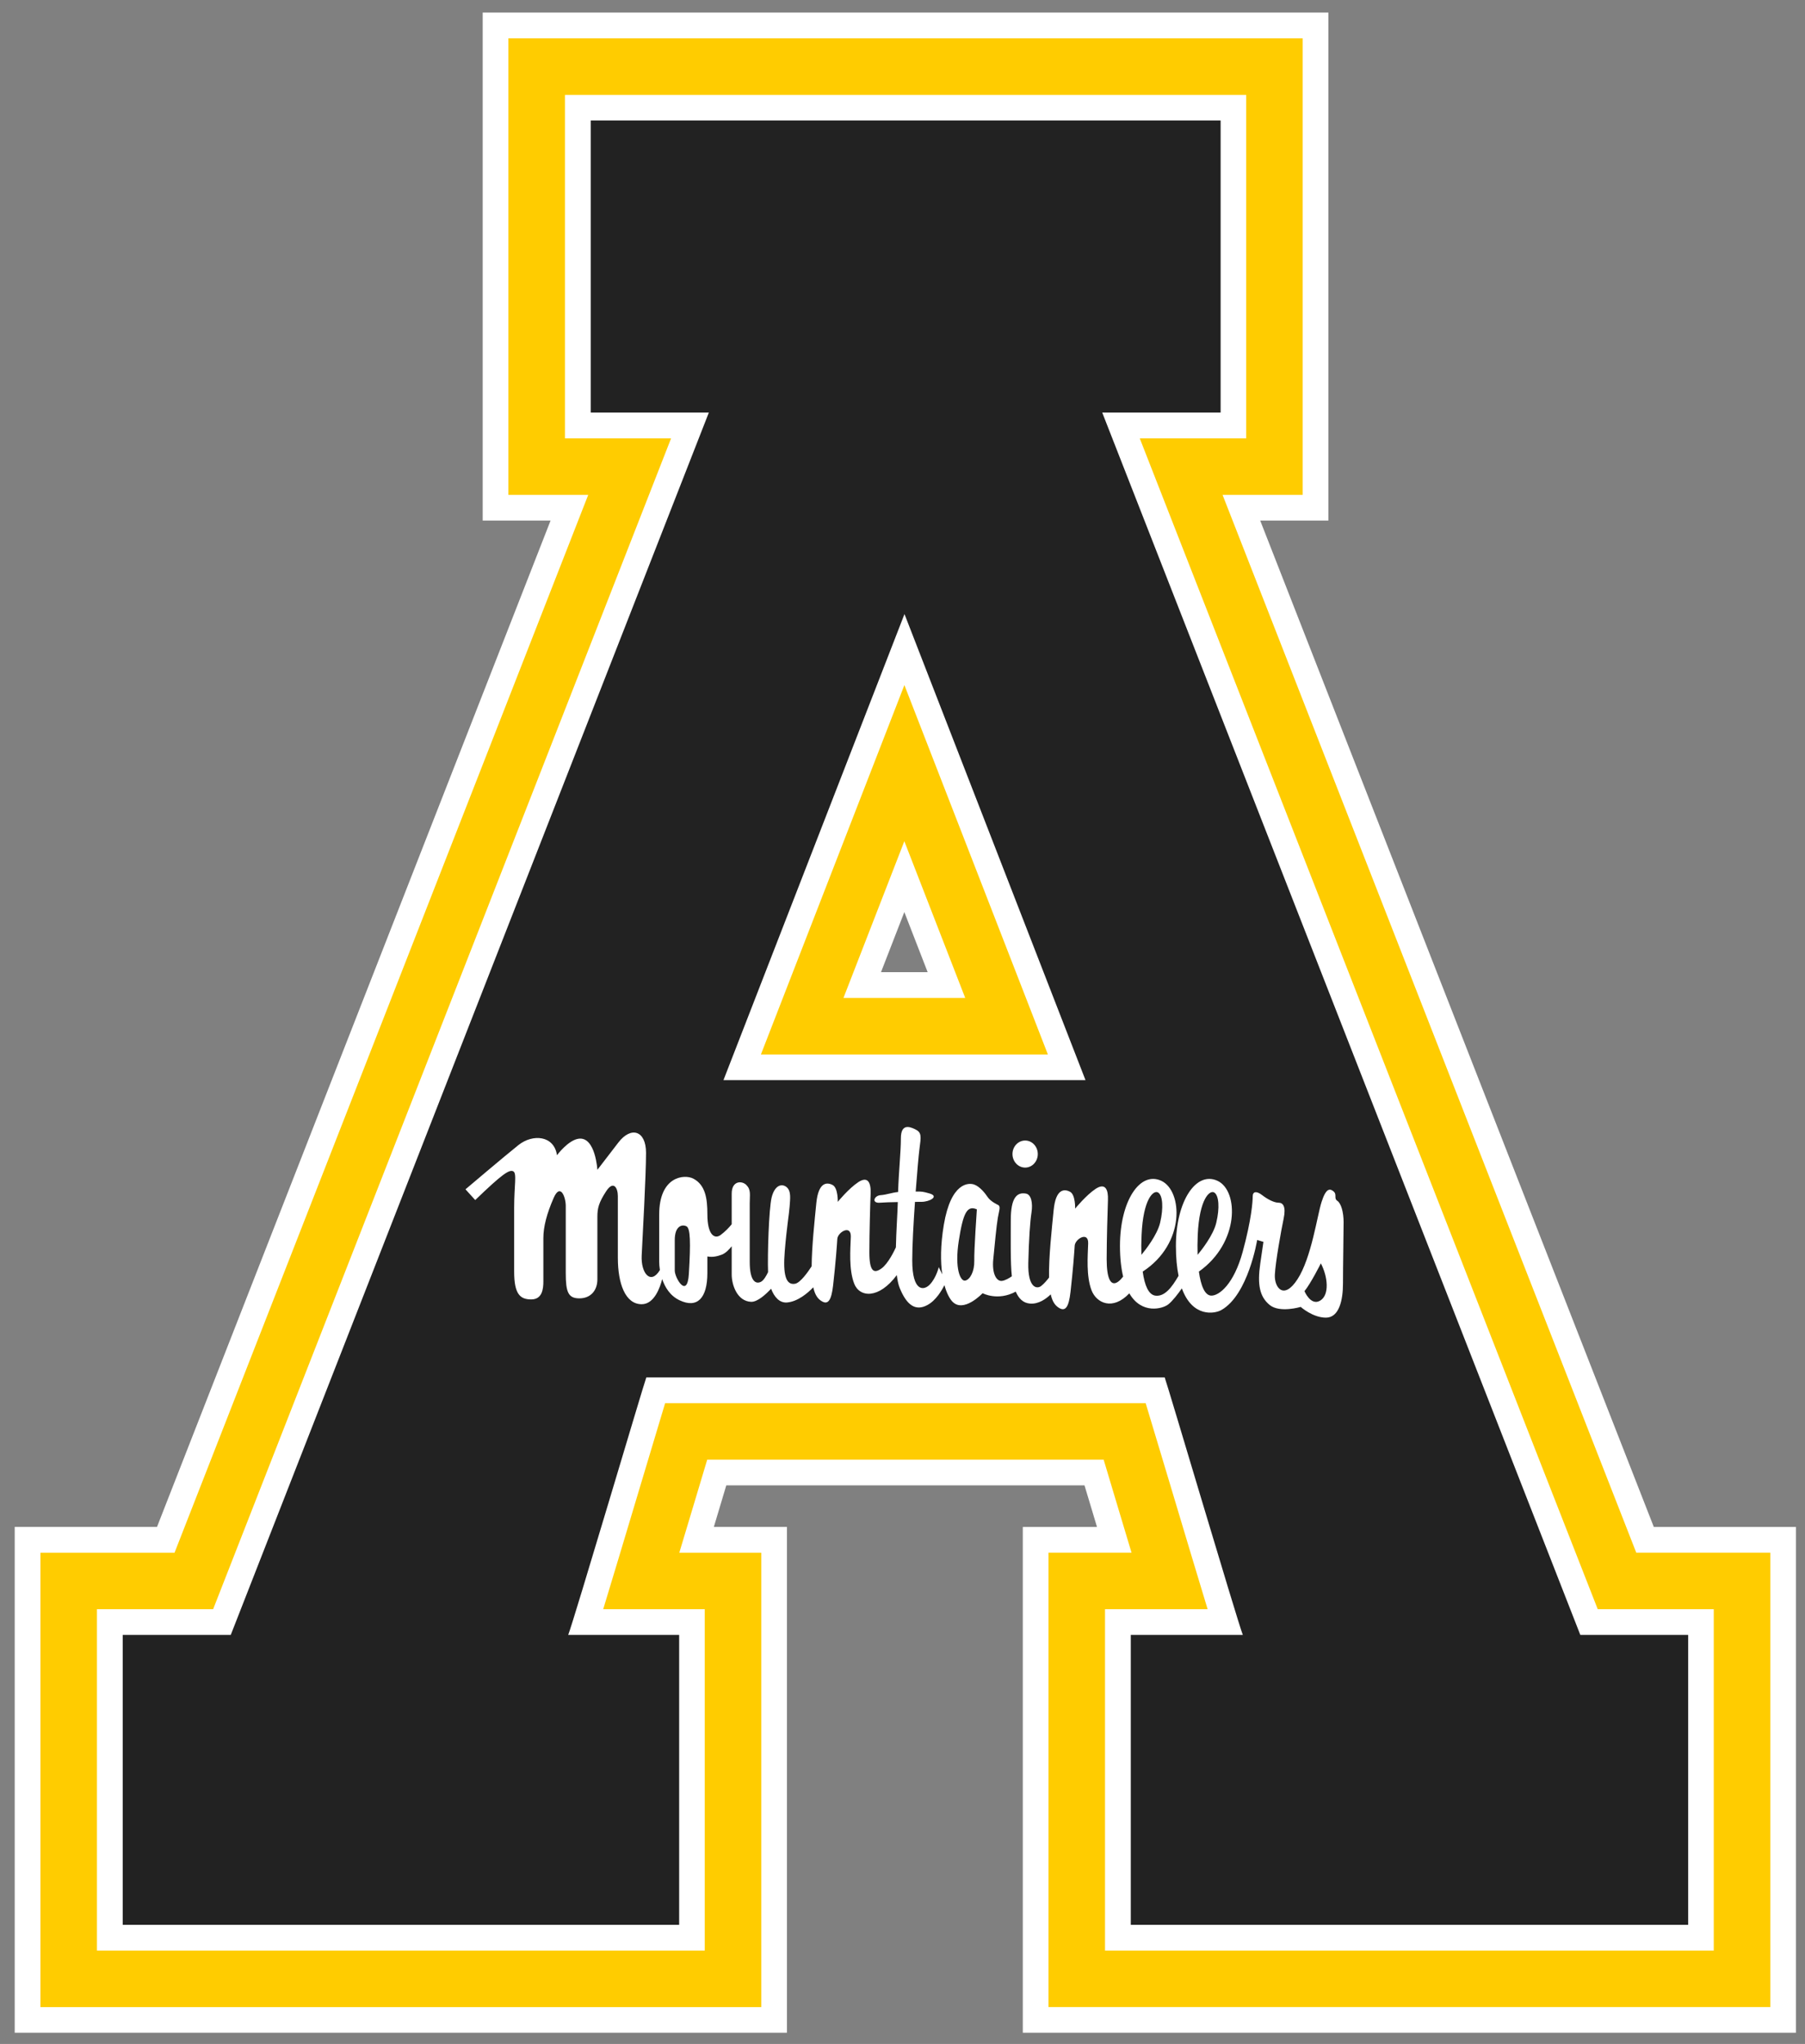 <?xml version="1.0" encoding="UTF-8" standalone="no"?>
<svg xmlns:rdf="http://www.w3.org/1999/02/22-rdf-syntax-ns#" xmlns="http://www.w3.org/2000/svg" xml:space="preserve" height="172.06" width="152" version="1.1" xmlns:cc="http://creativecommons.org/ns#" xmlns:dc="http://purl.org/dc/elements/1.1/" viewBox="0 0 152 172.06"><rect x="0" y="0" width="152" height="172.06" fill="#808080" stroke="none"/><g><path d="m78.119 81.838h-3.93l1.965-5.059 1.965 5.059zm61.149 46.7c-2.258-5.769-6.005-15.346-10.29-26.295-9.66-24.698-17.92-45.811-22.856-58.424h5.741v-42.762h-71.215v42.762h5.717c-4.601 11.758-12.077 30.865-20.784 53.122-5.135 13.125-9.749 24.925-12.359 31.596h-11.983v42.579h65.03v-42.579h-6.156c0.204-0.687 0.421-1.408 0.651-2.171 0.131-0.442 0.264-0.888 0.397-1.33h30.164c0.136 0.442 0.269 0.891 0.402 1.333 0.23 0.763 0.444 1.487 0.651 2.169h-6.248v42.579h65.108v-42.579h-11.97z" fill="#fff"/><path d="m81.281 84.007h-10.253l5.127-13.193 5.127 13.193zm56.511 46.7c-2.174-5.547-6.193-15.827-10.849-27.721-10.17-26.012-19.17-49.006-23.99-61.327h6.747v-38.437h-66.888v38.437h6.723c-4.415 11.291-12.388 31.659-21.805 55.736-5.524 14.131-10.52 26.881-13.031 33.311h-11.293v38.252h60.703v-38.252h-6.904c0.429-1.421 0.92-3.062 1.487-4.952 0.282-0.954 0.58-1.944 0.862-2.877h33.386c0.28 0.933 0.575 1.923 0.86 2.874 0.567 1.892 1.061 3.53 1.487 4.954h-6.992v38.252h60.784v-38.252h-11.283z" fill="#fc0"/><g><path d="m76.159 57.668 12.083 31.095h-24.165l12.083-31.095zm58.387 77.794c-1.59-4.04-6.48-16.55-12-30.66-10.31-26.361-22.751-58.159-26.566-67.9h8.963v-28.915h-57.368v28.915h8.937c-3.537 9.028-14.498 37.044-24.36 62.26-6.606 16.88-12.451 31.82-14.204 36.3h-9.783v28.738h51.183v-28.738h-8.552c0.692-2.271 1.777-5.874 3.334-11.079 0.711-2.375 1.44-4.805 1.881-6.266h40.465c0.452 1.482 1.173 3.904 1.884 6.263 1.557 5.208 2.644 8.811 3.334 11.082h-8.641v28.738h51.264v-28.738h-9.775z" fill="#fff"/><path d="m142.16 162.03h-46.935v-24.403h9.433c-0.429-1.071-6.378-21.184-6.58-21.68h-43.65c-0.201 0.496-6.148 20.609-6.58 21.68h9.344v24.403h-46.856v-24.403h9.096c0.211-0.53 39.801-101.75 40.261-102.9h-9.945v-24.586h53.041v24.586h-9.971c0.463 1.152 40.049 102.37 40.261 102.9h9.083v24.403zm-81.241-71.105h30.491l-15.243-39.233-15.244 39.234z" fill="#222"/><path d="m111.23 106.35s-0.852 1.701-1.38 2.339c0 0 0.528 1.275 1.325 0.797 0.8-0.481 0.64-2.022 0.055-3.136m-10.381-0.716c0.337-0.405 1.325-1.657 1.573-2.699 0.303-1.26 0.219-2.299-0.162-2.545-0.382-0.248-1.26 0.52-1.398 3.556-0.026 0.601-0.029 1.163-0.013 1.688m-4.732 0c0.337-0.405 1.325-1.657 1.576-2.699 0.3-1.26 0.217-2.299-0.162-2.545-0.387-0.248-1.262 0.52-1.398 3.556-0.029 0.601-0.031 1.163-0.016 1.688m-13.857-3.831c-0.823-0.366-1.16 0.314-1.523 2.66-0.363 2.349 0.144 3.436 0.554 3.337 0.413-0.094 0.773-0.797 0.753-1.667-0.024-0.87 0.217-4.33 0.217-4.33m-24.455 1.427c-0.397-0.193-0.985 0-0.985 1.15v2.579c0 0.617 1.058 2.414 1.186 0.29 0.165-2.707 0.125-3.852-0.201-4.019m55.338-0.337c0 0.852-0.052 3.776-0.052 5.158 0 1.385-0.319 2.869-1.437 2.869-1.113 0-2.124-0.904-2.124-0.904s-1.753 0.53-2.605-0.157c-0.849-0.692-1.061-1.706-0.797-3.509l0.264-1.808-0.528-0.159s-0.747 4.622-3.021 5.9c-0.554 0.311-2.417 0.653-3.321-1.827-0.319 0.457-0.771 1.053-1.147 1.351-0.452 0.358-2.229 0.873-3.277-0.933-1.401 1.479-2.767 0.823-3.183-0.261-0.457-1.202-0.319-2.869-0.282-3.93 0.037-1.066-1.097-0.392-1.134 0.175-0.034 0.567-0.141 2.017-0.353 3.899-0.146 1.272-0.426 1.667-0.959 1.348-0.332-0.199-0.567-0.523-0.708-1.145-0.395 0.384-1.022 0.834-1.74 0.776-0.598-0.044-0.967-0.449-1.205-1.006-1.516 0.82-2.791 0.133-2.791 0.133s-1.62 1.725-2.566 0.682c-0.233-0.259-0.47-0.711-0.648-1.361-0.219 0.434-0.711 1.288-1.435 1.675-0.99 0.533-1.738 0.034-2.339-1.455-0.11-0.277-0.186-0.645-0.238-1.066-1.523 2.046-3.143 1.884-3.59 0.713-0.46-1.207-0.319-2.874-0.282-3.938 0.034-1.058-1.1-0.389-1.137 0.178-0.034 0.567-0.141 2.025-0.353 3.901-0.144 1.267-0.423 1.667-0.956 1.346-0.34-0.199-0.575-0.536-0.716-1.171-0.449 0.468-1.299 1.207-2.221 1.278-0.627 0.044-1.071-0.47-1.33-1.16-0.468 0.502-1.152 1.116-1.677 1.103-1.189-0.044-1.641-1.44-1.641-2.299v-2.38c-0.191 0.246-0.496 0.575-0.818 0.703-0.358 0.133-0.739 0.243-1.231 0.159v1.393c0 2.132-0.86 2.994-2.336 2.297-0.805-0.379-1.236-1.1-1.468-1.787-0.17 0.674-0.658 2.116-1.727 2.116-1.393 0-2.007-1.764-2.007-3.896v-5.208c0-0.692-0.368-1.348-0.985-0.405-0.617 0.943-0.739 1.429-0.739 2.132v5.284c0 0.943-0.572 1.599-1.516 1.599-0.943 0-1.147-0.53-1.147-2.132v-5.652c0-0.739-0.455-1.968-1.024-0.658-0.575 1.314-0.862 2.422-0.862 3.363v3.648c0 0.617-0.081 1.521-1.024 1.521-0.943 0-1.435-0.457-1.435-2.344v-5.37c0-1.923 0.248-2.908-0.081-3.073-0.329-0.159-0.904 0.209-3.198 2.422l-0.82-0.904s3.282-2.785 4.468-3.731c1.189-0.943 2.992-0.818 3.237 0.862 0 0 0.949-1.288 1.845-1.393 1.395-0.162 1.557 2.621 1.557 2.621s0.972-1.257 1.764-2.294c1.066-1.395 2.333-1.022 2.333 0.86 0 1.889-0.285 7.011-0.366 8.649-0.076 1.492 0.763 2.503 1.534 1.223-0.044-0.274-0.06-0.515-0.06-0.69v-3.974c0-3.243 2.122-3.42 2.872-3.034 1.022 0.533 1.186 1.683 1.186 2.989 0 1.808 0.632 2.111 1.105 1.764 0.402-0.293 0.724-0.643 0.943-0.909v-2.574c0-1.108 0.86-1.108 1.231-0.737 0.41 0.413 0.287 0.82 0.287 1.555v4.92c0 1.68 0.533 1.887 0.943 1.68 0.235-0.12 0.455-0.504 0.601-0.815-0.055-1.442 0.068-5.312 0.298-6.276 0.251-1.024 0.828-1.197 1.228-0.909 0.449 0.329 0.329 1.03 0.29 1.646-0.042 0.622-0.246 1.766-0.41 3.773-0.165 2.009 0.099 2.877 0.862 2.746 0.457-0.078 1.113-1.024 1.403-1.474 0.008-1.625 0.253-3.901 0.392-5.312 0.178-1.808 0.909-1.777 1.38-1.526 0.46 0.253 0.426 1.416 0.426 1.416s0.922-1.131 1.738-1.665c0.815-0.528 1.063 0.073 1.03 0.959-0.037 0.883-0.107 3.334-0.107 4.96 0 1.633 0.389 1.811 1.027 1.348 0.554-0.4 1.079-1.489 1.207-1.772 0.029-1.353 0.131-2.783 0.162-3.812-0.58 0.008-1.142 0.026-1.476 0.052-0.779 0.076-0.53-0.601 0.037-0.635 0.483-0.031 0.925-0.212 1.463-0.264 0.057-1.785 0.235-3.381 0.235-4.521 0-1.239 0.724-0.988 1.171-0.776 0.604 0.282 0.533 0.598 0.389 1.701-0.063 0.491-0.191 1.913-0.314 3.559 0.473-0.016 0.617 0 1.165 0.159 0.849 0.248 0 0.706-0.674 0.706-0.136 0-0.332 0-0.551 0.003-0.125 1.787-0.23 3.692-0.23 4.928 0 2.623 0.959 2.587 1.492 2.017 0.533-0.564 0.742-1.45 0.742-1.45l0.295 0.609c-0.152-1.058-0.159-2.441 0.131-4.173 0.604-3.603 2.106-3.556 2.566-3.386 0.46 0.17 0.894 0.7 1.137 1.066 0.243 0.361 0.826 0.627 0.826 0.627 0.287 0.123 0.144 0.392 0.021 1.09-0.12 0.703-0.267 2.279-0.387 3.512-0.12 1.236 0.287 1.863 0.726 1.813 0.272-0.029 0.614-0.233 0.839-0.389-0.125-1.108-0.089-3.094-0.089-4.743 0-1.863 0.51-2.349 1.26-2.221 0.463 0.065 0.606 0.794 0.483 1.597-0.12 0.794-0.217 2.177-0.269 4.257-0.044 2.08 0.706 2.203 1.069 1.939 0.259-0.191 0.538-0.536 0.679-0.721v-0.024c-0.037-1.633 0.24-4.157 0.389-5.67 0.178-1.811 0.912-1.779 1.382-1.526 0.463 0.248 0.426 1.416 0.426 1.416s0.922-1.134 1.735-1.67c0.815-0.528 1.063 0.076 1.027 0.959-0.031 0.891-0.107 3.337-0.107 4.962 0 1.631 0.337 2.354 0.972 1.897 0.144-0.107 0.282-0.253 0.415-0.426-0.162-0.687-0.267-1.529-0.267-2.584 0-3.778 1.683-6.326 3.491-5.474 1.782 0.839 2.054 5.281-1.576 7.638 0.162 1.179 0.499 1.939 1.053 2.022 0.797 0.112 1.406-0.703 1.965-1.667-0.138-0.69-0.222-1.51-0.222-2.519 0-3.778 1.704-6.326 3.512-5.474 1.779 0.839 1.855 5.205-1.578 7.638 0.165 1.179 0.496 2.022 1.056 2.022 0.661 0 1.884-0.962 2.629-3.671 0.742-2.712 0.849-4.254 0.849-4.68 0-0.426 0.319-0.478 0.797-0.107 0.478 0.368 1.011 0.635 1.38 0.635 0.376 0 0.64 0.324 0.429 1.33-0.212 1.014-0.692 3.674-0.742 4.735-0.055 1.063 0.742 2.179 1.91 0.374 1.171-1.811 1.649-5.317 2.02-6.488 0.371-1.168 0.692-1.168 1.011-0.904 0.319 0.267 0 0.585 0.319 0.794 0.321 0.214 0.53 0.962 0.53 1.811m-27.885-5.746c0-0.63 0.478-1.139 1.069-1.139 0.588 0 1.063 0.51 1.063 1.139 0 0.627-0.476 1.139-1.063 1.139-0.591 0-1.069-0.512-1.069-1.139" fill="#fff"/></g></g></svg>
